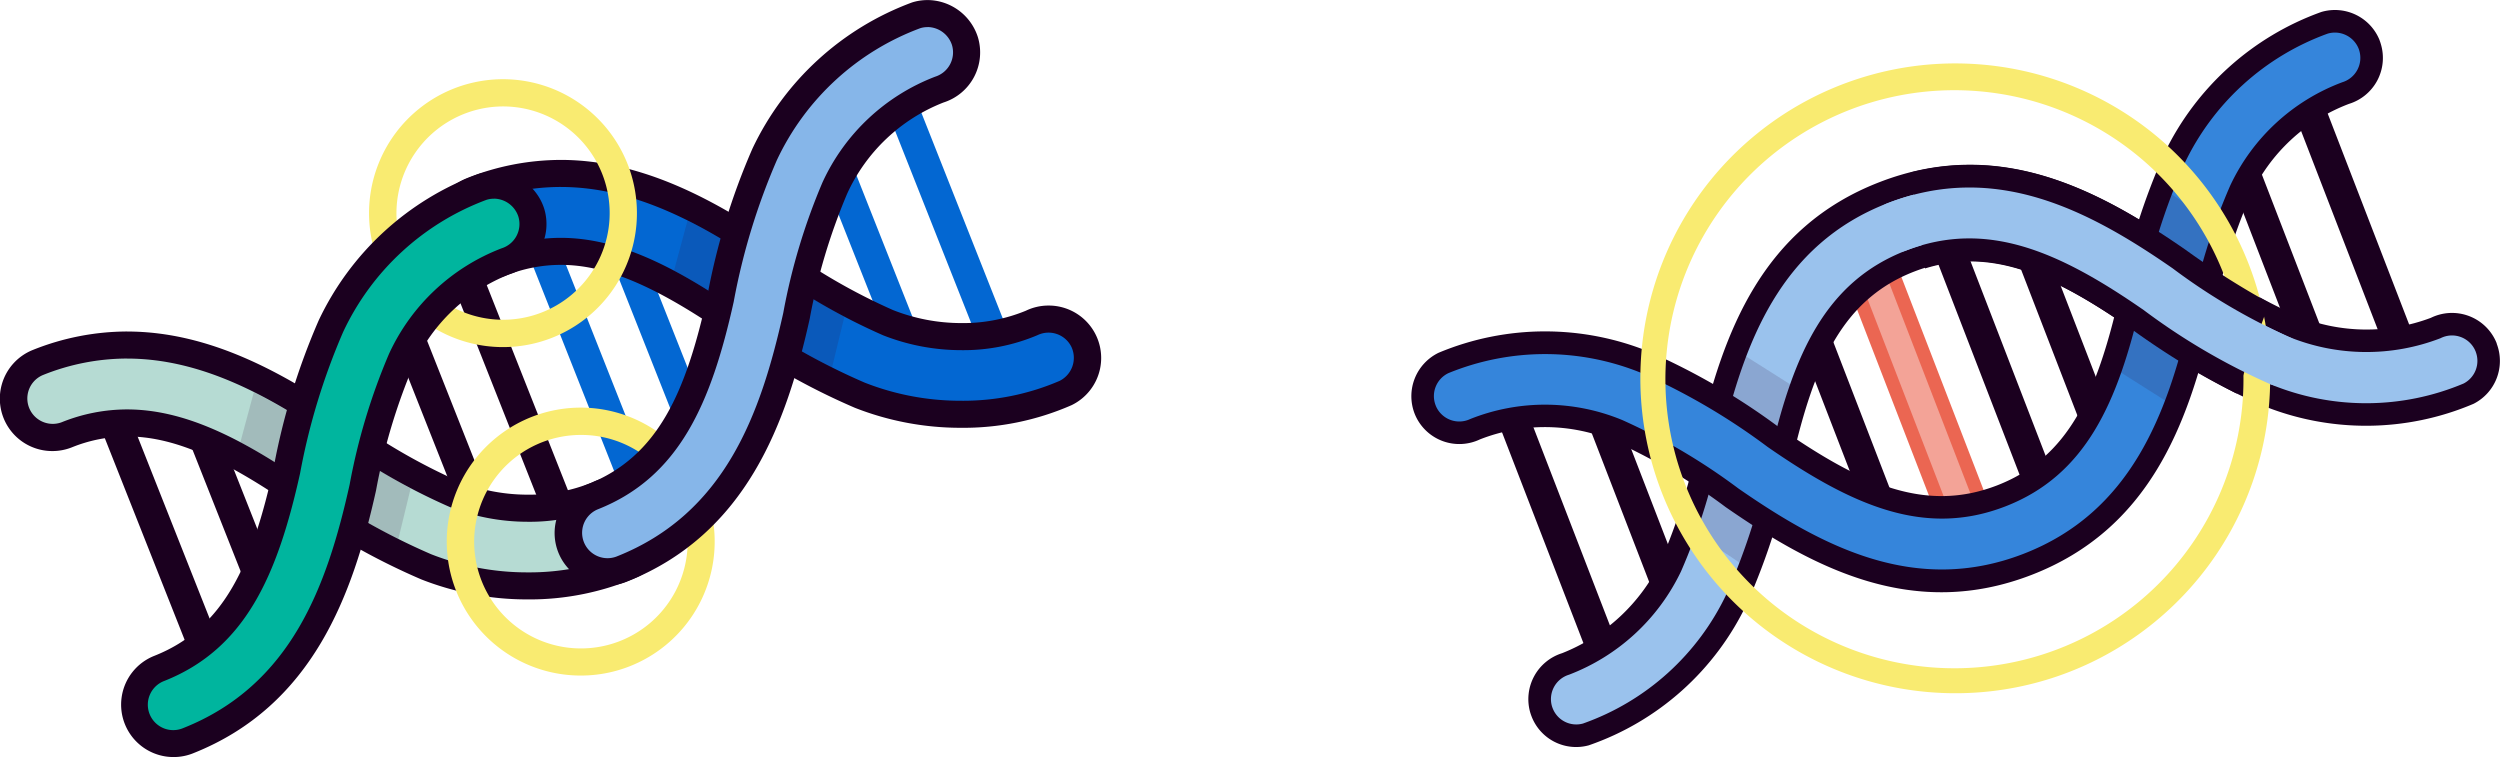 <svg xmlns="http://www.w3.org/2000/svg" width="228.928" height="69.322"><path fill="#1b001f" d="M136.594 37.132l2.656-1.026 9.504 24.613-2.656 1.026zm8.488.782l2.656-1.025 6.773 17.545-2.656 1.025zm39.177-15.336l2.656-1.025 6.773 17.545-2.656 1.025zm-7.782-1.02l2.656-1.025 9.49 24.58-2.657 1.026z"/><path fill="#f3a397" d="M168.967 23.755l3.376-1.299 9.917 25.782-3.376 1.298z"/><path d="M171.971 23.261l9.5 24.614-2.219.854-9.5-24.611 2.219-.857m.708-1.6l-1.154.446-2.219.855-1.157.446.446 1.157 9.507 24.614.446 1.154 1.154-.446 2.219-.857 1.154-.446-.446-1.154-9.5-24.614-.446-1.154z" fill="#eb6652"/><path fill="#1b001f" d="M164.412 30.242l2.656-1.025 6.77 17.547-2.655 1.025zm45.062-21.46l2.656-1.026 9.504 24.613-2.656 1.026zm-5.757 6.283l2.656-1.025 6.773 17.545-2.656 1.025z"/><path d="M141.119 64.944a3.379 3.379 0 012.252-4.149 17.679 17.679 0 009.626-8.912 55.022 55.022 0 003.583-11.563c2.187-9.44 5.628-18.706 15.93-22.687s19.08.575 27.029 6.084a55.007 55.007 0 0010.433 6.168 17.793 17.793 0 0013.084.149 3.352 3.352 0 014.474 1.486 3.21 3.21 0 01.141.317 3.355 3.355 0 01-1.6 4.2 24.017 24.017 0 01-18.59.084 59.9 59.9 0 01-11.766-6.884c-7.431-5.15-13.809-8.028-20.782-5.338s-9.759 9.111-11.8 17.921a60.033 60.033 0 01-4.087 13 24.031 24.031 0 01-13.815 12.43 3.347 3.347 0 01-4.018-2.029 3.095 3.095 0 01-.094-.277z" fill="#9ac2ed"/><path d="M163.125 41.824a59.378 59.378 0 011.7-6.064l-5.814-3.678a61.193 61.193 0 00-2.437 8.239c-.617 2.665-1.271 5.38-2.143 7.951l5.757 3.849a75.247 75.247 0 002.937-10.297z" fill="#350a31" opacity=".15"/><path d="M226.703 32.208a2.329 2.329 0 01-1.112 2.913 22.975 22.975 0 01-17.733.045 59.314 59.314 0 01-11.56-6.775c-7.7-5.338-14.347-8.308-21.746-5.452s-10.319 9.522-12.435 18.649a59.328 59.328 0 01-4.008 12.784 23.019 23.019 0 01-13.16 11.885 2.315 2.315 0 01-2.769-1.4 2.13 2.13 0 01-.069-.2 2.336 2.336 0 011.565-2.873 18.815 18.815 0 0010.252-9.45 55.842 55.842 0 003.659-11.8c2.118-9.145 5.44-18.134 15.293-21.941s18.352.624 26.068 5.972a55.858 55.858 0 0010.636 6.277 18.84 18.84 0 0013.891.131 2.327 2.327 0 013.131 1.013c.035.072.067.146.1.218m1.927-.746a3.96 3.96 0 00-.178-.4 4.4 4.4 0 00-5.856-1.954 16.732 16.732 0 01-12.244-.178 54.24 54.24 0 01-10.223-6.056c-8.189-5.672-17.242-10.349-28-6.2s-14.315 13.7-16.561 23.4a54.432 54.432 0 01-3.507 11.358 16.94 16.94 0 01-9.021 8.385 4.414 4.414 0 00-2.923 5.415c.04.131.079.25.126.369a4.371 4.371 0 005.241 2.653 25.1 25.1 0 0014.478-12.972 60.868 60.868 0 004.161-13.225c2.024-8.729 4.6-14.649 11.166-17.188s12.457.119 19.824 5.224a60.858 60.858 0 0011.966 7 25.117 25.117 0 0019.422-.111 4.4 4.4 0 002.12-5.511z" fill="#1b001f"/><path d="M130.487 37.474a3.375 3.375 0 011.687-4.238 24.168 24.168 0 0118.513-.044 60.262 60.262 0 0111.763 6.881c7.431 5.155 13.809 8.033 20.785 5.34s9.759-9.118 11.8-17.936a60.254 60.254 0 014.082-12.987 24.429 24.429 0 0113.737-12.407 3.366 3.366 0 014.087 1.989l.092.275a3.365 3.365 0 01-2.239 4.171 17.358 17.358 0 00-9.636 8.912 55.334 55.334 0 00-3.582 11.58c-2.182 9.425-5.623 18.694-15.927 22.672s-19.085-.58-27.042-6.1a55.018 55.018 0 00-10.421-6.155 17.34 17.34 0 00-13.121-.129 3.363 3.363 0 01-4.476-1.59z" fill="#3585db"/><path d="M195.032 27.492a59.36 59.36 0 01-1.7 6.064l5.814 3.678a61.088 61.088 0 002.437-8.239c.619-2.665 1.271-5.38 2.143-7.951l-5.757-3.849a75.607 75.607 0 00-2.937 10.297z" fill="#350a31" opacity=".15"/><path d="M215.977 4.444c.025.059.045.121.064.186a2.332 2.332 0 01-1.551 2.9 18.49 18.49 0 00-10.26 9.45 55.977 55.977 0 00-3.658 11.8c-2.12 9.147-5.44 18.134-15.293 21.941s-18.352-.622-26.08-5.982a55.994 55.994 0 00-10.626-6.267 18.493 18.493 0 00-13.945-.1 2.328 2.328 0 01-3.1-1.1 2.545 2.545 0 01-.069-.166 2.328 2.328 0 011.167-2.935 23.345 23.345 0 0117.683-.015 59.5 59.5 0 0111.558 6.772c7.7 5.338 14.344 8.31 21.743 5.452s10.319-9.519 12.44-18.667a59.493 59.493 0 014-12.766 23.3 23.3 0 0113.106-11.87 2.341 2.341 0 012.824 1.37m1.93-.746a4.405 4.405 0 00-5.34-2.606 25.527 25.527 0 00-14.377 12.945 60.985 60.985 0 00-4.159 13.208c-2.026 8.741-4.6 14.669-11.171 17.205s-12.454-.119-19.819-5.224a61.093 61.093 0 00-11.969-6.993 25.275 25.275 0 00-19.333.064 4.42 4.42 0 00-2.214 5.551c.042.107.087.216.139.322a4.4 4.4 0 005.851 2.063 16.308 16.308 0 0112.291.156 54.505 54.505 0 0110.213 6.044c8.191 5.682 17.252 10.364 28 6.212s14.317-13.7 16.564-23.4a54.363 54.363 0 013.505-11.359 16.3 16.3 0 019.006-8.377 4.4 4.4 0 002.92-5.477 3.26 3.26 0 00-.112-.332z" fill="#1b001f"/><path d="M179.066 63.48a28.836 28.836 0 1116.742-5.372 28.712 28.712 0 01-16.742 5.372zm-.1-55.22a26.467 26.467 0 104.379.364 26.723 26.723 0 00-4.379-.364zm16.118 48.841z" fill="#f9eb71"/><path d="M207.786 27.732a74.3 74.3 0 01-7.656-4.862c-7.463-5.169-15.65-9.489-25.181-7.079l1.328 8.791c6.18-1.922 11.847.659 18.845 5.509a72.781 72.781 0 009.685 5.945z" fill="#1b001f"/><path d="M174.554 22.937c7.4-2.853 14.042.116 21.743 5.454a59.311 59.311 0 0011.56 6.775 2.326 2.326 0 101.726-4.32 55.86 55.86 0 01-10.636-6.277c-7.716-5.348-16.214-9.774-26.068-5.972a2.326 2.326 0 101.674 4.34z" fill="#9ac2ed"/><path d="M92.321 35.702a1.417 1.417 0 01-1.323-.9l-10.411-26.3a1.424 1.424 0 012.648-1.05l10.408 26.3a1.421 1.421 0 01-.8 1.848 1.364 1.364 0 01-.522.102zM58.73 46.995a1.425 1.425 0 01-1.323-.9l-9.261-23.408a1.423 1.423 0 112.645-1.048l9.262 23.405a1.419 1.419 0 01-.8 1.848 1.393 1.393 0 01-.523.103zm-3.229-24.448l2.648-1.048 6.92 17.488-2.648 1.048zm19.395-7.678l2.647-1.048 6.92 17.487-2.646 1.047z" fill="#0367d2"/><path d="M87.954 37.941a25.278 25.278 0 01-9.224-1.749 60.792 60.792 0 01-11.994-6.881c-6.482-4.409-11.085-6.292-15.392-6.292a14.765 14.765 0 00-5.526 1.085 3.572 3.572 0 01-4.625-2 3.567 3.567 0 012.006-4.627 22.046 22.046 0 018.149-1.593c7.339 0 13.926 3.807 19.4 7.535a55.315 55.315 0 0010.574 6.133 18.305 18.305 0 006.688 1.276 16.249 16.249 0 006.467-1.253 3.508 3.508 0 011.541-.352 3.565 3.565 0 011.568 6.767 23.4 23.4 0 01-9.632 1.951z" fill="#0367d2"/><path d="M51.349 17.121c6.787 0 12.955 3.408 18.7 7.32a56.455 56.455 0 0010.822 6.264 19.557 19.557 0 007.136 1.36 17.364 17.364 0 007-1.375 2.329 2.329 0 013.106 1.082 2.36 2.36 0 01-1.073 3.1 22.308 22.308 0 01-9.093 1.826 23.973 23.973 0 01-8.771-1.662 59.975 59.975 0 01-11.748-6.75c-5.707-3.886-10.839-6.507-16.088-6.507a16.068 16.068 0 00-5.98 1.172 2.326 2.326 0 11-1.712-4.325 20.671 20.671 0 017.7-1.506m0-2.477a23.311 23.311 0 00-8.608 1.679 4.803 4.803 0 003.535 8.932 13.556 13.556 0 015.068-1c4.042 0 8.439 1.818 14.7 6.079a61.768 61.768 0 0012.241 7.01 26.461 26.461 0 009.67 1.831 24.686 24.686 0 0010.178-2.076 4.8 4.8 0 00-2.11-9.118 4.764 4.764 0 00-2.081.473 15.092 15.092 0 01-5.93 1.132 17.066 17.066 0 01-6.235-1.191 54.666 54.666 0 01-10.329-6c-5.63-3.832-12.42-7.751-20.1-7.751z" fill="#1b001f"/><path d="M52.51 51.46a1.425 1.425 0 01-1.325-.9l-10.408-26.3a1.424 1.424 0 012.648-1.05l10.408 26.3a1.426 1.426 0 01-.8 1.85 1.393 1.393 0 01-.523.1zM19.439 62.544a1.423 1.423 0 01-1.323-.9L8.852 38.239a1.423 1.423 0 012.645-1.05l9.264 23.405a1.426 1.426 0 01-1.323 1.949zM16.382 38.03l2.648-1.048 6.92 17.488-2.648 1.048zm19.339-7.653l2.648-1.048 6.92 17.488-2.648 1.048z" fill="#1b001f"/><path d="M48.251 53.652a25.241 25.241 0 01-9.222-1.746 60.975 60.975 0 01-11.991-6.876c-6.482-4.414-11.085-6.3-15.395-6.3a14.753 14.753 0 00-5.524 1.085 3.566 3.566 0 01-4.627-2 3.57 3.57 0 012-4.627 22.086 22.086 0 018.152-1.593c7.347 0 13.931 3.81 19.4 7.538a55.975 55.975 0 0010.577 6.133 18.339 18.339 0 006.683 1.273 16.048 16.048 0 006.47-1.253 3.564 3.564 0 013.109 6.415 23.524 23.524 0 01-9.632 1.951z" fill="#b6dbd3"/><path d="M11.645 32.835c6.789 0 12.957 3.408 18.7 7.322a56.371 56.371 0 0010.822 6.262 19.493 19.493 0 007.134 1.36 17.35 17.35 0 007-1.375 2.33 2.33 0 013.106 1.083 2.359 2.359 0 01-1.073 3.1 22.352 22.352 0 01-9.091 1.826 23.98 23.98 0 01-8.771-1.665 59.77 59.77 0 01-11.748-6.75c-5.71-3.886-10.842-6.507-16.091-6.507a16.077 16.077 0 00-5.979 1.172 2.326 2.326 0 01-1.712-4.325 20.721 20.721 0 017.7-1.506m0-2.477a23.319 23.319 0 00-8.608 1.68 4.8 4.8 0 001.769 9.269 4.814 4.814 0 001.769-.337 13.554 13.554 0 015.065-1c4.045 0 8.439 1.818 14.7 6.079a61.717 61.717 0 0012.241 7.01 26.47 26.47 0 009.673 1.833 24.715 24.715 0 0010.176-2.076 4.8 4.8 0 00-2.11-9.12 4.746 4.746 0 00-2.081.476 15.144 15.144 0 01-5.93 1.129 17.064 17.064 0 01-6.232-1.189 54.69 54.69 0 01-10.332-6c-5.628-3.832-12.417-7.751-20.1-7.751z" fill="#1b001f"/><path d="M30.336 40.16a61.555 61.555 0 00-7.092-4.25l-1.236 4.59a61.517 61.517 0 015.712 3.508 78.178 78.178 0 008.746 5.4l1.134-4.674a85.054 85.054 0 01-7.264-4.574z" fill="#350a31" opacity=".15"/><path d="M46.07 31.784a12.265 12.265 0 114.511-.864 12.24 12.24 0 01-4.511.864zm4.055-2.016zM46.077 9.746a9.787 9.787 0 00-9.091 13.378 9.767 9.767 0 109.091-13.378zm7.119 52.115a12.267 12.267 0 114.511-.867 12.193 12.193 0 01-4.511.867zm4.055-2.019zm-4.067-20.014a9.775 9.775 0 109.1 6.175 9.718 9.718 0 00-9.1-6.175z" fill="#f9eb71"/><path d="M15.892 68.083a3.566 3.566 0 01-1.313-6.881c6.968-2.754 9.71-9.232 11.687-18.109a60.671 60.671 0 014.04-13.227 24.845 24.845 0 0113.886-12.757 3.446 3.446 0 011.033-.156 3.619 3.619 0 013.418 2.489 3.582 3.582 0 01-2.328 4.473 17.426 17.426 0 00-9.579 9.016 55.7 55.7 0 00-3.512 11.711c-2.138 9.6-5.558 19.048-16.019 23.187a3.556 3.556 0 01-1.313.254z" fill="#00b59e"/><path d="M45.223 18.191a2.377 2.377 0 012.239 1.627 2.331 2.331 0 01-1.523 2.918 18.71 18.71 0 00-10.316 9.667 56.469 56.469 0 00-3.607 11.974c-2.063 9.264-5.343 18.379-15.266 22.305a2.326 2.326 0 11-1.712-4.325c7.468-2.955 10.374-9.73 12.437-18.994a59.942 59.942 0 013.946-12.962 23.589 23.589 0 0113.136-12.105 2.231 2.231 0 01.666-.1m0-2.477a4.7 4.7 0 00-1.4.213 26.225 26.225 0 00-14.639 13.406 61.929 61.929 0 00-4.127 13.49c-1.947 8.736-4.454 14.664-10.931 17.23a4.802 4.802 0 103.535 8.93c11.025-4.365 14.666-14.617 16.772-24.069a54.638 54.638 0 013.423-11.449 16.157 16.157 0 018.831-8.367 4.815 4.815 0 003.138-6.019 4.87 4.87 0 00-4.6-3.364z" fill="#1b001f"/><path d="M70.05 24.44a61.572 61.572 0 00-7.092-4.248l-1.236 4.59a61.1 61.1 0 015.71 3.505 78.054 78.054 0 008.749 5.4l1.135-4.674a84.072 84.072 0 01-7.266-4.573z" fill="#350a31" opacity=".15"/><path d="M55.6 52.37a3.564 3.564 0 01-1.315-6.879c6.963-2.755 9.707-9.232 11.684-18.109a61.156 61.156 0 014.04-13.227A24.624 24.624 0 0183.888 1.401a3.474 3.474 0 011.038-.161 3.614 3.614 0 013.421 2.494 3.572 3.572 0 01-2.331 4.471 17.469 17.469 0 00-9.571 9.014 55.331 55.331 0 00-3.507 11.682C70.79 38.529 67.37 47.979 56.909 52.12a3.488 3.488 0 01-1.309.25z" fill="#86b6e9"/><path d="M84.927 2.477a2.377 2.377 0 012.239 1.627 2.331 2.331 0 01-1.523 2.915 18.722 18.722 0 00-10.319 9.665 56.468 56.468 0 00-3.6 11.974c-2.066 9.264-5.343 18.379-15.268 22.305a2.326 2.326 0 01-1.712-4.325c7.471-2.955 10.376-9.73 12.44-18.993a59.9 59.9 0 013.946-12.962 23.581 23.581 0 0113.136-12.1 2.218 2.218 0 01.666-.1m0-2.477a4.717 4.717 0 00-1.4.213 26.231 26.231 0 00-14.637 13.406 61.8 61.8 0 00-4.127 13.49c-1.947 8.734-4.454 14.664-10.933 17.227a4.8 4.8 0 001.769 9.269 4.741 4.741 0 001.766-.337c11.028-4.365 14.666-14.617 16.774-24.072a54.654 54.654 0 013.423-11.446 16.159 16.159 0 018.83-8.37 4.812 4.812 0 003.138-6.017 4.87 4.87 0 00-4.6-3.364z" fill="#1b001f"/></svg>